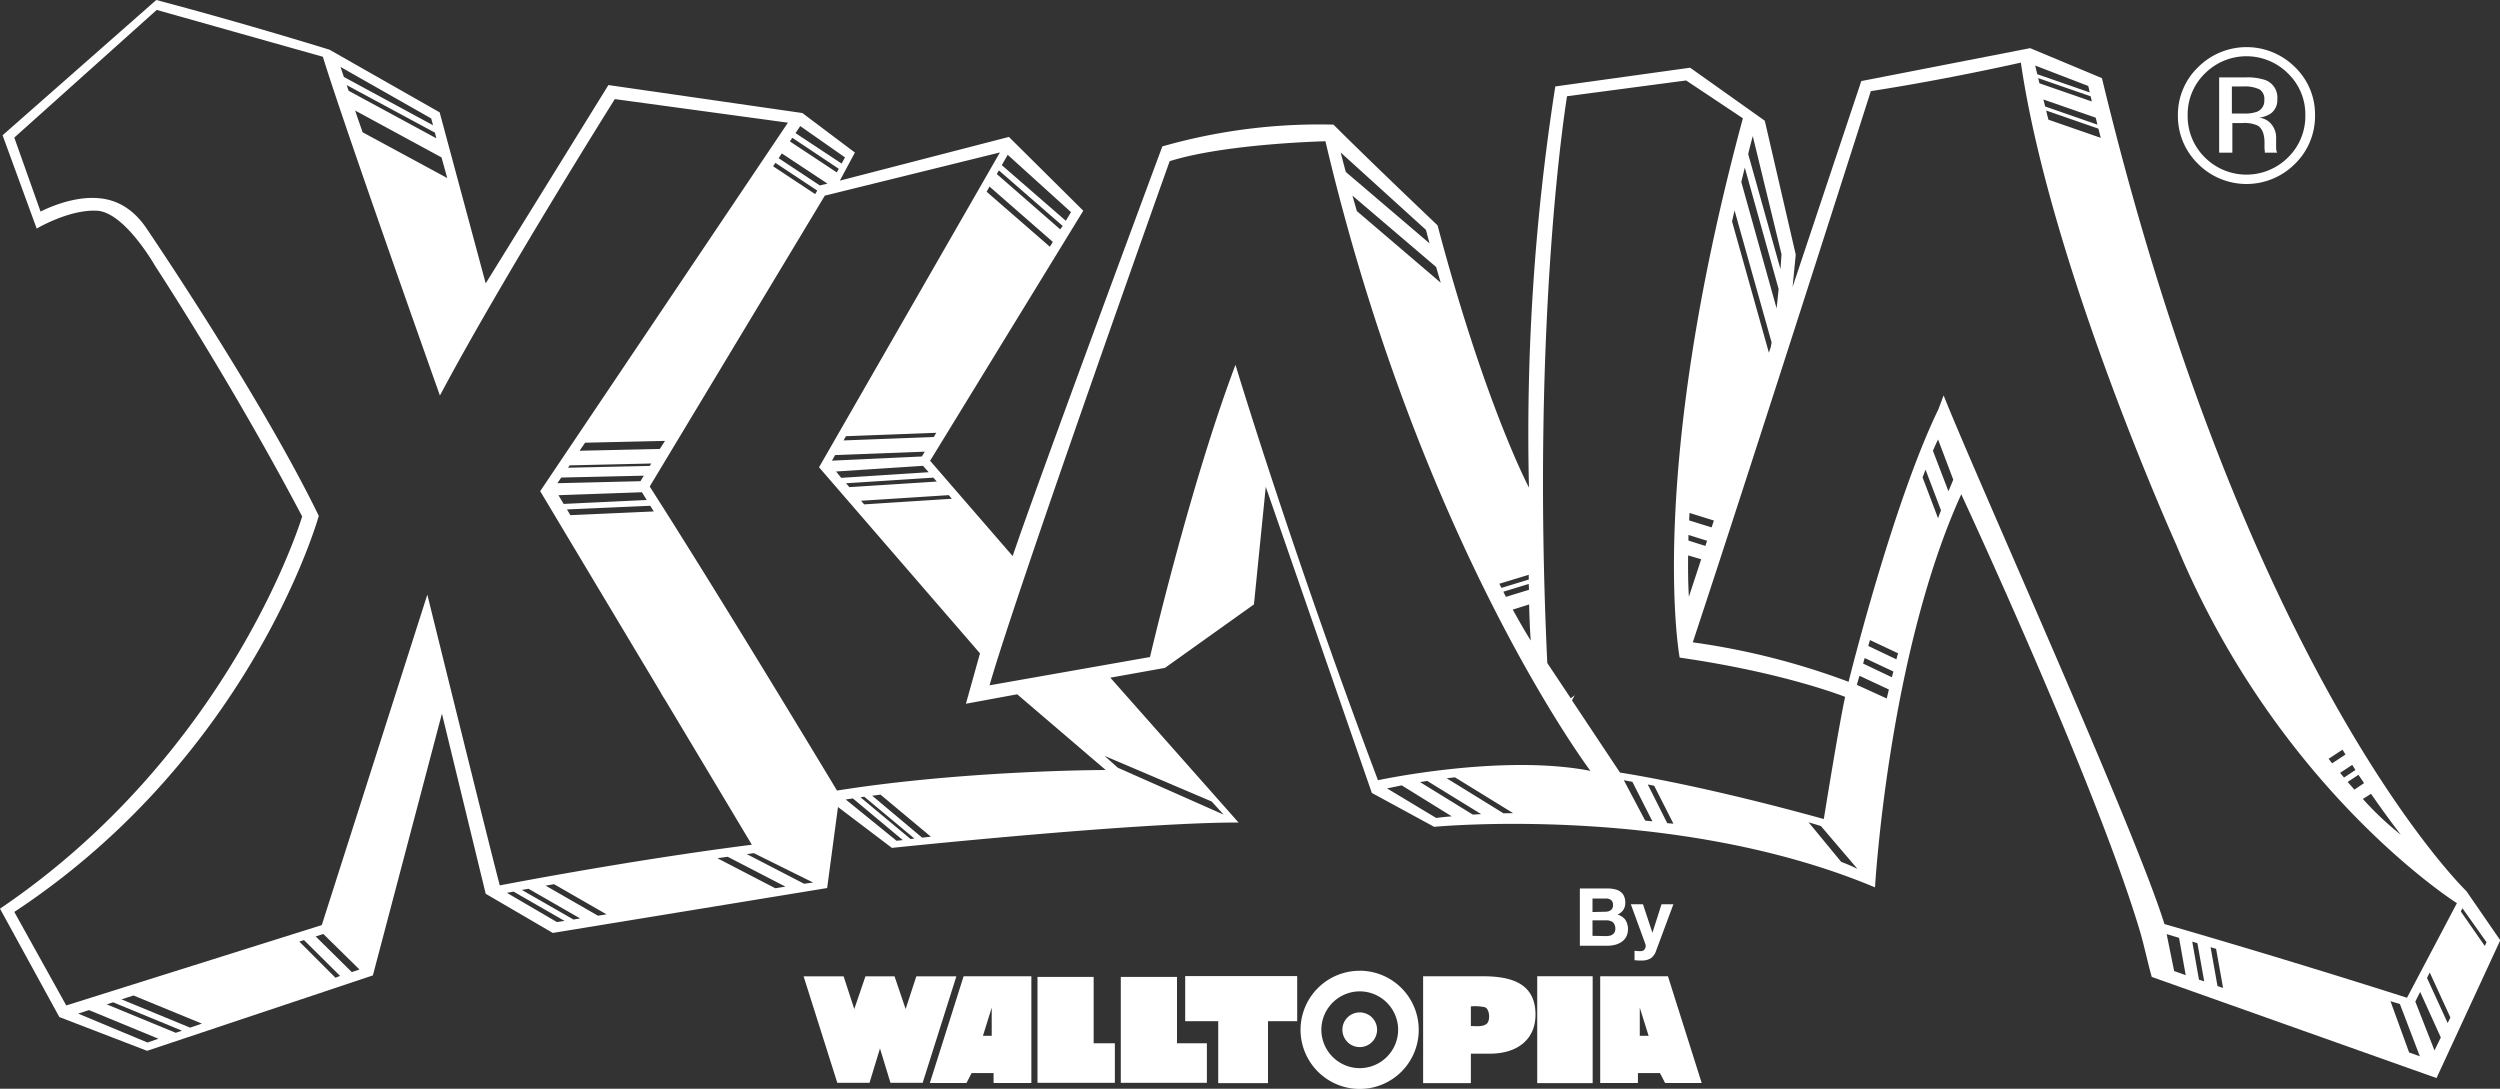 <svg id="Layer_1" data-name="Layer 1" xmlns="http://www.w3.org/2000/svg" viewBox="0 0 484.41 210.96"><rect x="0" y="0" width="484.41" height="210.96" fill="#333333" stroke="none"/><defs><style>.cls-1,.cls-2{fill:#fff;}.cls-2{fill-rule:evenodd;}</style></defs><polygon class="cls-1" points="177.55 189.18 175.48 195.52 173.33 189.18 167.69 189.18 165.53 195.52 163.46 189.18 155.71 189.18 162.24 209.81 168.48 209.81 170.51 203.15 172.54 209.81 178.78 209.81 185.31 189.18 177.55 189.18"/><path class="cls-2" d="M190.46,200.7h1.7v-5.46Zm-10.29,9.15,6.54-20.68h13.13l0,20.68h-7.32v-1.93h-4.26l-1,1.93Z"/><polygon class="cls-2" points="201.03 209.81 201.03 189.29 211.91 189.29 211.91 202.15 216.02 202.15 216.02 209.81 201.03 209.81"/><rect class="cls-1" x="297.86" y="189.16" width="10.74" height="20.71"/><path class="cls-2" d="M285,198.81c1,0,2.17.19,3-.38s.69-3-.34-3.28A9.06,9.06,0,0,0,285,195Zm-9.25,11.06V189.16h11.42c5.22,0,10.15,1.09,10.35,7.08.18,5.27-3.68,7.92-8.77,7.92H285v5.71Z"/><path class="cls-2" d="M245.68,209.87h-9.63v-12h-6.4v-8.74h21.7v8.74h-5.66v12Z"/><path class="cls-2" d="M319.44,200.7h-1.71v-5.46Zm10.29,9.15-6.54-20.68H310.06l0,20.68h7.31v-1.93h4.27l1,1.93Z"/><polygon class="cls-2" points="217.17 209.81 217.17 189.29 228.06 189.29 228.06 202.15 233.85 202.15 233.85 209.81 217.17 209.81"/><path class="cls-2" d="M263.47,188.09h0a11.45,11.45,0,0,1,11.43,11.43h0A11.44,11.44,0,0,1,263.47,211h0A11.47,11.47,0,0,1,252,199.53h0a11.45,11.45,0,0,1,11.44-11.43Zm0,4h0a7.46,7.46,0,0,0-7.44,7.44h0a7.46,7.46,0,0,0,7.44,7.44h0a7.46,7.46,0,0,0,7.44-7.44h0a7.46,7.46,0,0,0-7.44-7.44"/><path class="cls-2" d="M263.47,196.17a3.36,3.36,0,1,1-3.36,3.36,3.35,3.35,0,0,1,3.36-3.36"/><path class="cls-1" d="M311.36,172.15a6.49,6.49,0,0,1,1.45.14,3,3,0,0,1,1.13.46,2.07,2.07,0,0,1,.72.85,3,3,0,0,1,.26,1.31,2.46,2.46,0,0,1-.38,1.4,2.76,2.76,0,0,1-1.13.92,2.72,2.72,0,0,1,1.53,1,3.4,3.4,0,0,1,.18,3.25,2.83,2.83,0,0,1-.88,1,4,4,0,0,1-1.26.58,6,6,0,0,1-1.46.19h-5.4V172.15Zm-.31,4.51a1.75,1.75,0,0,0,1.08-.32,1.16,1.16,0,0,0,.42-1,1.35,1.35,0,0,0-.14-.64,1,1,0,0,0-.38-.39,1.67,1.67,0,0,0-.53-.2,4.48,4.48,0,0,0-.64,0h-2.29v2.61Zm.14,4.72a3.11,3.11,0,0,0,.69-.07,1.46,1.46,0,0,0,.57-.23,1.17,1.17,0,0,0,.4-.45,1.79,1.79,0,0,0-.33-1.94,2.11,2.11,0,0,0-1.28-.36h-2.67v3Z"/><path class="cls-1" d="M319.85,185.69a3.23,3.23,0,0,1-1.78.42l-.68,0-.68-.06v-1.82l.64.06a4.85,4.85,0,0,0,.66,0,.85.85,0,0,0,.65-.34,1.12,1.12,0,0,0,.21-.65,1.18,1.18,0,0,0-.1-.5L316,175.22h2.35l1.83,5.52h0l1.76-5.52h2.3l-3.37,9.06A2.71,2.71,0,0,1,319.85,185.69Z"/><path class="cls-1" d="M477.91,172.68s-42.46-40.79-70.63-157.54L393.37,9.33l-32.72,6.38L347.34,55.59l.61-6.26-6-25.94L327.49,13.12l-26.13,3.63a436,436,0,0,0-5.1,77.73s-8.49-16-17.71-50.81c0,0-13.07-12.42-20.17-19.52a110.59,110.59,0,0,0-33.16,4.22s-24.7,66.5-29,79.38l-16-18.47,29.68-48.45-14.41-14.3L162.73,35l2.92-5.44-10.18-7.66-37.58-5.42L94.11,54.91,85.19,21.77,63.85,9.63S47.5,4.55,30.28,0L.5,26.21,7.11,44.29s6.28-3.74,11.67-3.46S30.07,51.55,30.07,51.55s14.79,22.53,28.48,48.52c0,0-13.65,45.59-58.55,76l11.5,21,17,6.54L72.25,189l13.38-50.72,8.48,34.9,13,7.59,53.16-8.7,2.1-15.7,10.45,7.92s46.8-4.92,67.16-4.92l-24.84-28.06,10.59-1.9,17.24-12.3,2.29-22.79,20.55,59.32,12.08,6.57s46.73-4.51,85.42,11.73c0,0,2.58-45.1,16.71-76.17,0,0,26,55.85,34.58,84.52.84,2.81,1.55,6.26,2.33,9l55.18,19.6,12.35-26.7Zm-12.72-10.94a59.59,59.59,0,0,1-7.35-6.93l1.58-1Q462.23,157.88,465.19,161.74Zm-7.12-10L456.2,153l-1.31-1.49,2.1-1.38Zm-1.67-2.54-2.21,1.46c-.25-.3-.51-.6-.76-.91l2.34-1.54Zm-1.92-3-2.59,1.7-.69-.87,2.7-1.77C454.1,145.59,454.29,145.91,454.48,146.22ZM407.05,26.71l-10.14-3.52c-.15-.58-.3-1.18-.44-1.77l10.13,3.51C406.74,25.5,406.89,26.09,407.05,26.71Zm-.65-2.56-10.13-3.52-.33-1.35,10.13,3.52Q406.24,23.45,406.4,24.15Zm-1.08-4.49-10.15-3.52-.24-1,10.16,3.52C405.16,19,405.24,19.29,405.32,19.66Zm-.69-3s.1.43.28,1.25l-10.16-3.53c-.13-.56-.27-1.12-.4-1.68Zm-65,9.72,5.56,22.88s-.06,1.13-.2,2.89l-6.25-22.29C339,28.68,339.32,27.53,339.63,26.35Zm5,29.61c-.11,1.19-.24,2.46-.39,3.76L337.4,35.26c.22-.92.45-1.84.68-2.78Zm-17.47,48.75c0-.35,0-.71,0-1.09l3.61,1.13-.33,1Zm2.47,3.62-2.38,7.26s-.22-2.74-.15-8Zm-2.33-7.52c0-.47.05-1,.08-1.45l4.71,1.47-.44,1.33Zm8.31-57.93.48-2.15,7.19,25.6c-.06.3-.11.6-.17.89l-.36,1.09Zm-32-24.26,23.1-3.06,11,7.33c-18.81,69.56-12.25,104.5-12.25,104.5,20.36,2.92,32.06,7.61,32.06,7.61-1.23,5.59-4.13,23.67-4.13,23.67-24.75-6.86-39.49-9-39.49-9l-9.31-14c.18-.32.35-.64.52-1l-.74.62-4.56-6.85C296.62,60.68,303.64,18.62,303.64,18.62Zm-7.32,98.47c.07,2.8.17,5.29.32,7,0,0-1.29-2-3.49-6Zm-.06-2.83-4.43,1.36c-.16-.32-.33-.63-.5-1l4.91-1.5C296.24,113.53,296.25,113.9,296.26,114.26Zm0-2-5.3,1.62c-.14-.26-.27-.53-.41-.8l5.7-1.74C296.21,111.65,296.22,112,296.22,112.26ZM279.16,54.78,262.91,40.9c-.29-1-.57-2-.86-3l16.23,13.84C278.55,52.69,278.84,53.71,279.16,54.78ZM276.3,44.54s.25,1,.7,2.62L260.77,33.32q-.51-1.87-1-3.78Zm-91.86,52.1-17,1.09-.6-.7,17-1.09Zm-3.59-4.09.66.76-16.93,1.08-.65-.75Zm-2-2.29,1.09,1.24L163,92.59l-1-1.23Zm-17.65-1,.62-1.08,17.37-.66-.57.93Zm19.72-4.58-17.47.66.47-.82,17.5-.66Zm22.51-36.87L191.17,37.15l.56-1L204,46.87Zm2-3.37L193.14,33.72l.41-.7,12.36,10.76ZM195.26,30l12.26,11.1-1,1.68L194.11,32Zm-40.2-5.57,8.67,6.07-.66,1.19-8.93-5.9Zm-1.54,2.27,9,6-.39.7-9.08-6Zm-43,73.12-.66-1.11L126,98l.68,1.1Zm-1.31-2.18-1-1.69,16.18-.57.92,1.5ZM108,93.63l.75-1.1,16-.36-.65,1.07Zm2.07-3,.31-.46,15.81-.36-.28.47Zm2.23-3.29,1.07-1.56,15.48-.35-1,1.56Zm37.5-55.12.45-.66,8.11,5.37-.41.68Zm1.07-1.57.62-.92,8.85,5.85-1.35.31-.06.09Zm-65.32-.15,1.11,4L70.26,25.63c-.48-1.41-1-2.82-1.44-4.21Zm-1-3.7-17-9.21c-.12-.37-.25-.74-.37-1.1L84.27,25.7Zm-1-3.85.36,1.32L66.63,14.91c-.22-.65-.44-1.3-.65-1.94ZM28.57,202l-13.43-5.6,2.1-.68,13.46,5.55Zm5.48-1.88-13.37-5.51,1.24-.4,13.34,5.5Zm2.79-1-13.3-5.48,2.33-.75,13.25,5.45ZM65,189.45l-7-7,.9-.3,7,6.95Zm3.17-1.09-7-6.91,1.48-.48,7,6.88Zm14.62-73.11-20.44,64L12.84,194.82,2.77,176.7c46.13-30.42,59-76.74,59-76.74C50.42,76.6,28.22,44,28.22,44c-2-2.85-4.94-5.35-9.37-5.62C13.44,38,7.86,41,7.86,41L2.77,26.66,30.37,1.92,62.56,11c4,13.07,22.68,65.64,22.68,65.64C97.32,53.91,119.13,19.2,119.13,19.2l33.54,4.57-48,71.4c6.91,11.55,15.74,26.3,23.44,39.15l-.2-.28.75,1.25c0-.11-.11-.21-.16-.31,9.51,15.87,17.18,28.7,17.18,28.7-23.72,3-48.84,7.88-48.84,7.88C94.81,163.9,82.81,115.25,82.81,115.25Zm25.12,63.41L98.22,173l1.29-.24,9.88,5.68Zm3.21-.49-10-5.73,1.29-.23,10,5.75Zm4.74-.74-10.13-5.82,1.62-.29,10.18,5.85Zm34.36-5.32L139,166.29l2-.28,11.19,5.79Zm5.59-.87-11.1-5.74,1.36-.19L157.55,171Zm6.37-18.06s-22.12-36.79-36.29-58.91l33.93-56.36,33.93-8.37-35.05,61,31.19,36.06-2.73,9.76,9.94-1.83,17.15,14.67S187.18,149.21,162.2,153.18Zm11.54,9.73-9.85-8,1.39-.2,9.67,8.07Zm2.71-.34-9.7-8.09.74-.1,9.71,8.1Zm2.25-.26L169,154.18l1.61-.21,9.76,8.15Zm58.41-4.47-20.51-9.09-2.54-2.28,20.74,8.83Zm2.29-87.12c-8.83,23.39-16.55,56.59-16.55,56.59l-31.09,5.48C197,114.36,226.64,31.23,226.64,31.23c10.89-3.42,30.18-3.86,30.18-3.86,18.49,78.44,51.35,122,51.35,122C291,146,267,151.18,267,151.18,250.16,106.46,239.4,70.72,239.4,70.72Zm38.9,87.77-9.51-5.72c1-.21,1.9-.41,2.84-.59l9.69,6C279.38,158.33,278.3,158.49,278.3,158.49Zm7.1-.65-10.23-6.3,1.4-.22L287,157.75Zm5.94-.25-11-6.79,1.6-.18,11.27,6.94ZM318.78,159l-4.14-7.82,1.66.31,3.88,7.66Zm4.27.5L319.28,152l1.24.25,3.73,7.35ZM356.76,167l-6.31-7.66c1.59.46,2.38.72,2.38.72l7.09,8.31C358.93,167.87,357.87,167.42,356.76,167Zm8.82-31.66-5.79-2.64.51-1.76L366,133.6Zm1-4.11L361,128.57c.11-.36.21-.71.31-1.07l5.57,2.62C366.76,130.5,366.67,130.87,366.58,131.21Zm.88-3.47L362,125.16l.33-1.14,5.46,2.57C367.65,127,367.55,127.37,367.46,127.74Zm8.07-27.33-3-7.92L373.1,91l3,7.89C375.89,99.4,375.71,99.9,375.53,100.41Zm2-5.26-3-7.83c.69-1.59,1-2.18,1-2.18l2.94,7.77C378.22,93.61,377.89,94.36,377.55,95.15Zm-.94-18.52-1,2.66c-8.87,18.27-17.4,52.8-17.4,52.8A140.76,140.76,0,0,0,328,124.46C339.74,89,362.5,17.66,362.5,17.66c14.93-2.31,29.07-5.53,29.07-5.53,5.73,39.37,30.11,93.42,30.11,93.42C441.4,153.15,476.06,175,476.06,175l-9.67,18.33c-25.35-8.09-47-14.28-47-14.28C413.78,160.89,383.12,93,376.61,76.63Zm44.68,111.5L419.82,181l2.4.72,1.29,7.23Zm4.81,1.67-1.3-7.36,1,.3,1.32,7.4Zm3.59,1.24-1.34-7.53,1.07.32,1.35,7.58Zm37.13,12.87L463.19,194l1.82.54,3.87,10.13Zm4.92-.39L468,194.07l.94-1.87,4,8.82Zm2.55-5.31-4-8.74.53-1.05,4,8.71Zm2.55-21.62.31-.63,4.67,6.59-.34.72Z"/><path class="cls-1" d="M444.68,31.75a13.25,13.25,0,0,1-18.78,0A12.92,12.92,0,0,1,422,22.32,12.76,12.76,0,0,1,425.93,13a13.29,13.29,0,0,1,18.75,0,12.73,12.73,0,0,1,3.89,9.36A12.9,12.9,0,0,1,444.68,31.75ZM427.21,14.26a11.06,11.06,0,0,0-3.32,8.08,11.17,11.17,0,0,0,3.31,8.14,11.4,11.4,0,0,0,16.16,0,11.15,11.15,0,0,0,3.33-8.14,11,11,0,0,0-3.33-8.08,11.38,11.38,0,0,0-16.15,0ZM435,15a11.05,11.05,0,0,1,4,.53,3.6,3.6,0,0,1,2.26,3.69,3.19,3.19,0,0,1-1.42,2.88,5.49,5.49,0,0,1-2.1.7,3.53,3.53,0,0,1,2.5,1.43,4,4,0,0,1,.79,2.26v1.06c0,.34,0,.7,0,1.09a2.26,2.26,0,0,0,.12.75l.09.19h-2.4l0-.15,0-.16-.06-.47V27.65c0-1.69-.46-2.8-1.37-3.34a6.25,6.25,0,0,0-2.86-.47h-2v5.74h-2.56V15Zm2.77,2.3a6.69,6.69,0,0,0-3.11-.55h-2.2V22h2.33a7,7,0,0,0,2.45-.32,2.25,2.25,0,0,0,1.5-2.28A2.21,2.21,0,0,0,437.8,17.3Z"/></svg>